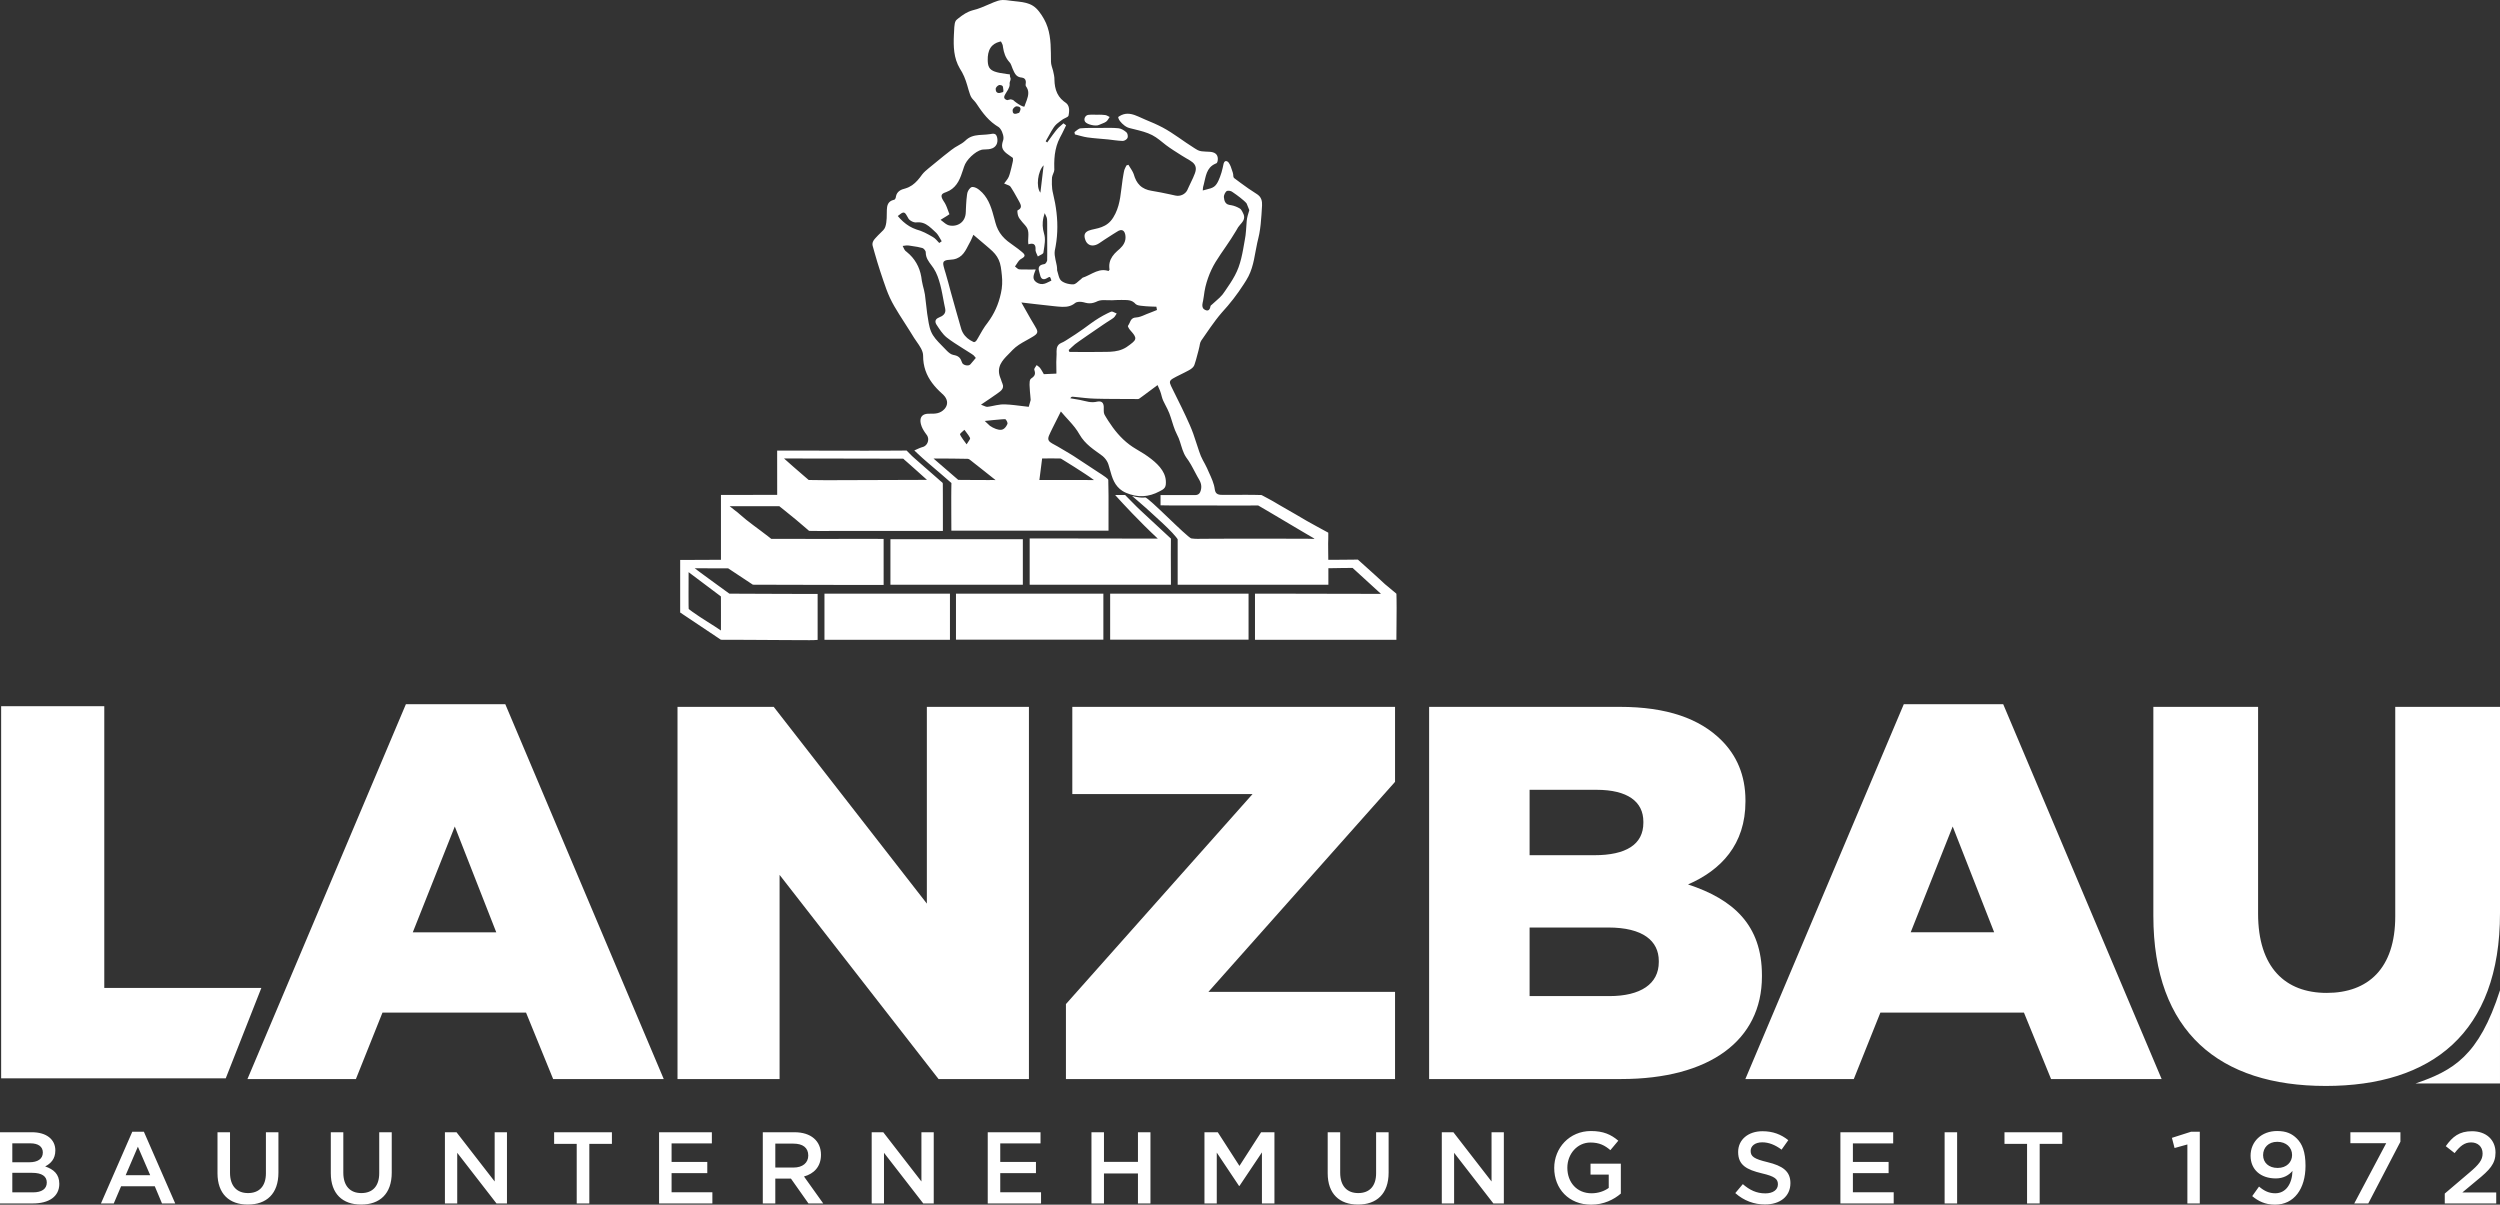 <?xml version="1.0" encoding="UTF-8"?><svg id="Ebene_1" xmlns="http://www.w3.org/2000/svg" viewBox="0 0 688.127 331.584"><rect x="0" y="0" width="688.127" height="331.584" fill="#333333" stroke="none"/><path d="m680.174,314.448c1.79,0,3.164,1.12,3.164,3.052,0,1.766-.981,3.024-3.669,5.292l-6.749,5.74v2.716h14.169v-3.023h-9.325l4.031-3.359c3.474-2.828,5.098-4.509,5.098-7.617,0-3.5-2.547-5.88-6.468-5.88-3.5,0-5.349,1.484-7.225,4.116l2.436,1.904c1.513-1.959,2.744-2.941,4.538-2.941m-33.228.225h9.854l-8.79,16.575h3.862l8.849-16.995v-2.605h-13.775v3.025Zm-16.047,3.249c0,1.931-1.482,3.555-3.975,3.555-2.437,0-4.005-1.455-4.005-3.528,0-2.044,1.454-3.667,3.891-3.667,2.492,0,4.089,1.568,4.089,3.641m3.697,2.967c0-3.892-.926-6.048-2.382-7.503-1.372-1.373-2.967-2.073-5.431-2.073-4.341,0-7.31,2.94-7.31,6.805,0,3.808,2.773,6.243,6.945,6.243,2.1,0,3.61-.895,4.592-2.071-.112,3.612-1.847,6.159-4.732,6.159-1.68,0-2.995-.588-4.479-1.847l-1.875,2.631c1.651,1.372,3.555,2.352,6.271,2.352,5.263,0,8.4-4.367,8.4-10.695m-36.771-7.7l.727,2.801,3.529-.98v16.239h3.416v-19.739h-2.408l-5.264,1.68Zm-36.4,1.652h6.214v-3.192h-15.901v3.192h6.214v16.407h3.474v-16.407Zm-26.167,16.407h3.442v-19.6h-3.442v19.6Zm-14.154-19.6h-14.531v19.6h14.672v-3.079h-11.231v-5.265h9.828v-3.079h-9.828v-5.096h11.09v-3.081Zm-39.234,5.125c0-1.317,1.175-2.351,3.19-2.351,1.794,0,3.558.698,5.32,2.016l1.849-2.605c-1.986-1.596-4.257-2.465-7.111-2.465-3.894,0-6.692,2.296-6.692,5.713,0,3.641,2.352,4.872,6.523,5.88,3.641.841,4.424,1.597,4.424,3.024,0,1.513-1.344,2.492-3.471,2.492-2.438,0-4.312-.924-6.189-2.547l-2.074,2.464c2.356,2.099,5.184,3.135,8.177,3.135,4.117,0,7-2.184,7-5.88,0-3.276-2.154-4.76-6.298-5.767-3.754-.896-4.648-1.568-4.648-3.108m-35.731,11.759v-8.23h-8.344v2.995h5.013v3.669c-1.203.895-2.883,1.482-4.732,1.482-4.003,0-6.662-2.967-6.662-7.026,0-3.81,2.744-6.945,6.354-6.945,2.492,0,3.977.812,5.489,2.1l2.183-2.603c-2.016-1.708-4.115-2.661-7.531-2.661-5.907,0-10.109,4.648-10.109,10.164,0,5.74,4.033,10.107,10.164,10.107,3.472,0,6.244-1.399,8.175-3.052m-35.59-3.332l-10.5-13.552h-3.192v19.6h3.389v-13.943l10.807,13.943h2.884v-19.6h-3.387v13.552Zm-28.332-13.552h-3.441v11.284c0,3.611-1.877,5.461-4.929,5.461-3.079,0-4.958-1.961-4.958-5.602v-11.144h-3.441v11.284c0,5.685,3.248,8.625,8.344,8.625,5.125,0,8.426-2.94,8.426-8.792v-11.117Zm-34.868,5.545v14.055h3.443v-19.6h-3.669l-5.962,9.269-5.964-9.269h-3.669v19.6h3.388v-14l6.133,9.185h.112l6.188-9.239Zm-34.126,5.796v8.259h3.442v-19.6h-3.442v8.149h-9.353v-8.149h-3.444v19.6h3.444v-8.259h9.353Zm-26.815-11.341h-14.531v19.6h14.672v-3.079h-11.228v-5.265h9.828v-3.079h-9.828v-5.096h11.087v-3.081Zm-32.785,13.552l-10.5-13.552h-3.19v19.6h3.388v-13.943l10.808,13.943h2.884v-19.6h-3.389v13.552Zm-31.145-7.14c0,2.016-1.567,3.305-4.031,3.305h-5.041v-6.581h5.012c2.548,0,4.06,1.12,4.06,3.276m4.117,13.188l-5.293-7.42c2.742-.755,4.675-2.716,4.675-5.963,0-3.837-2.772-6.217-7.28-6.217h-8.736v19.6h3.444v-6.831h4.312l4.815,6.831h4.061Zm-30.653-19.6h-14.531v19.6h14.672v-3.079h-11.228v-5.265h9.828v-3.079h-9.828v-5.096h11.087v-3.081Zm-33.727,3.192h6.216v-3.192h-15.905v3.192h6.216v16.407h3.473v-16.407Zm-26.058,10.359l-10.5-13.552h-3.191v19.6h3.388v-13.943l10.808,13.943h2.883v-19.6h-3.387v13.552Zm-28.33-13.552h-3.444v11.284c0,3.611-1.875,5.461-4.928,5.461-3.08,0-4.956-1.961-4.956-5.602v-11.144h-3.444v11.284c0,5.685,3.249,8.625,8.344,8.625,5.125,0,8.428-2.94,8.428-8.792v-11.117Zm-31.188,0h-3.444v11.284c0,3.611-1.876,5.461-4.928,5.461-3.08,0-4.956-1.961-4.956-5.602v-11.144h-3.444v11.284c0,5.685,3.25,8.625,8.344,8.625,5.124,0,8.428-2.94,8.428-8.792v-11.117Zm-35.295,11.817h-6.749l3.359-7.841,3.389,7.841Zm-1.738-11.957h-3.192l-8.624,19.739h3.528l2.016-4.731h9.269l1.987,4.731h3.641l-8.625-19.739Zm-30.506,16.688H3.389v-5.376h5.459c2.716,0,4.031.981,4.031,2.661,0,1.792-1.428,2.715-3.778,2.715m-1.01-8.287H3.389v-5.209h4.957c2.211,0,3.444.925,3.444,2.521,0,1.818-1.484,2.688-3.697,2.688m.7-8.261H0v19.6h9.072c4.369,0,7.253-1.876,7.253-5.403,0-2.688-1.597-4.004-3.892-4.787,1.456-.756,2.8-1.989,2.8-4.396,0-3.08-2.492-5.013-6.44-5.013" fill="#fff"/><path d="m664.858,298.231h23.266v-25.653c-5.803,18.141-12.918,22.109-23.266,25.653m-9.953-27.668h-.227v.275c.083-.083.148-.189.227-.275" fill="#fff"/><polygon points="71.936 271.935 28.705 271.935 28.705 194.373 .316 194.373 .316 296.813 62.136 296.813 71.936 271.935" fill="#fff"/><path d="m640.127,298.909c29.12,0,48-14.487,48-47.56v-56.782h-28.832v57.659c0,14.341-7.462,21.073-18.878,21.073s-18.876-7.025-18.876-21.805v-56.928h-28.828v57.514c0,32.049,18.29,46.828,47.414,46.828m-114.207-42.292l11.562-29.122,11.417,29.122h-22.978Zm-45.511,40.391h29.852l7.319-18.292h39.511l7.466,18.292h30.438l-43.609-103.171h-27.366l-43.609,103.171Zm-59.386-22.83v-18.878h21.659c9.515,0,13.903,3.659,13.903,9.219v.292c0,6-4.978,9.367-13.609,9.367h-21.953Zm0-38.781v-18h18.44c8.487,0,12.877,3.221,12.877,8.781v.294c0,6-4.83,8.925-13.463,8.925h-17.855Zm-27.656,61.611h52.83c24.438,0,38.779-10.683,38.779-28.245v-.291c0-13.904-7.903-20.928-20.342-25.025,9.073-3.951,15.805-10.975,15.805-22.829v-.292c0-7.025-2.488-12.44-6.586-16.538-6-6-15.074-9.22-27.952-9.22h-52.534v102.44Z" fill="#fff"/><path d="m293.4,297.008h90.587v-24h-51.368l51.368-57.805v-20.636h-88.832v24h49.609l-51.364,57.806v20.635Zm-106.914,0h28.095v-56.197l43.756,56.197h24.878v-102.44h-28.097v54.148l-42.145-54.148h-26.487v102.44Zm-72.864-40.391l11.561-29.122,11.414,29.122h-22.975Zm-45.512,40.391h29.853l7.317-18.292h39.511l7.464,18.292h30.441l-43.609-103.171h-27.367l-43.609,103.171Z" fill="#fff"/><path d="m279.697,31.302c-.192.035-.406.054-.59-.025-.17-.072-.274-.225-.324-.398-.035-.119-.048-.244-.052-.368-.004-.128-.011-.267.034-.389.091-.248.3-.462.504-.623.101-.079.211-.152.332-.199.128-.05.254-.036.389-.023.248.026.53.077.725.248.137.12.191.292.185.471-.016.369-.212.727-.377,1.049l-.825.257Zm24.007,132.109h-40.57v12.65h40.57v-12.65Zm-42.229,12.688h-34.54v-12.688h34.54v12.688Zm60.609-28.046c-.381-.354-.762-.707-1.143-1.061-.591-.548-1.183-1.096-1.773-1.644-.667-.619-1.333-1.236-2-1.855-.607-.563-1.214-1.127-1.821-1.689-.414-.384-.827-.767-1.24-1.15-.405-.375-.804-.757-1.198-1.143-.925-.906-1.835-1.828-2.733-2.76-.116-.12-.232-.24-.348-.361-.031-.032-.062-.065-.093-.098-.009-.009-.021-.028-.033-.034-.013-.005-.04,0-.054,0h-2.694c.148.166.296.331.445.494.551.61,1.108,1.215,1.667,1.817.869.936,1.745,1.862,2.63,2.783,1.088,1.131,2.188,2.251,3.302,3.356,1.208,1.2,2.434,2.384,3.682,3.542-.954,0-1.908,0-2.862,0-1.819,0-3.638-.002-5.458-.005-1.817-.002-3.635-.004-5.453-.007-1.812-.003-3.623-.006-5.435-.009-1.801-.003-3.602-.005-5.402-.009-1.785-.001-3.571-.004-5.355-.006-1.765-.001-3.53-.002-5.295-.002v12.705c0,.043.018.027.053.027h38.831c0-1.249-.006-2.498-.011-3.748-.007-1.553-.015-3.107-.015-4.66-.002-1.429.002-2.857.022-4.286-.071-.066-.143-.133-.215-.199Zm-16.489,15.453v.083-.083Zm-9.841-127.15c.556-.361,1.086-.986,1.668-1.036,1.804-.155,3.629-.105,5.448-.109,1.671-.002,3.356-.086,5.012.094.771.084,1.582.598,2.185,1.129.322.284.462,1.114.287,1.528-.171.404-.857.838-1.308.829-1.351-.026-2.696-.277-4.047-.413-1.883-.189-3.776-.291-5.649-.552-1.177-.163-2.323-.549-3.483-.834-.038-.211-.075-.424-.112-.636Zm6.616-4.792c.633.029,1.276-.001,1.895.109.41.072.783.346,1.173.529-.325.445-.568,1.009-.997,1.305-.583.4-1.323.565-1.965.887-.837.42-3.201-.087-3.777-.853-.509-.677-.033-1.829.885-1.929.917-.101,1.858-.023,2.786-.023,0-.008,0-.017,0-.026Zm69.943,124.763c-1.691-.019-3.381.03-5.072.056-.402.006-.806.011-1.21.014-.094,0-.187.001-.28.001h-.068c-.035,0-.046-.014-.046.027v4.495c0,.042-.016.027-.052.027h-4.211c-1.745,0-3.49,0-5.235,0-1.763,0-3.524,0-5.287.002-1.771,0-3.543,0-5.315.001-1.775.001-3.548.001-5.322.001-1.769,0-3.538.002-5.306.002-1.756.001-3.512.001-5.267.001h-5.488v-12.458c0-.029.005-.057-.011-.082-.012-.018-.023-.034-.035-.052-.026-.039-.053-.078-.081-.117-.116-.164-.24-.325-.368-.482-.309-.383-.638-.749-.974-1.107-.819-.875-1.681-1.709-2.553-2.53-.888-.836-1.79-1.658-2.694-2.477-.674-.609-1.342-1.224-2.016-1.833-.783-.708-1.589-1.392-2.391-2.079-.477-.408-.954-.817-1.435-1.222.678.184,1.371.324,2.068.402.352.039.707.062,1.061.048.157-.006.314-.019.47-.046.014-.002.03,0,.044.002.112.019.217.091.31.151.171.11.334.235.494.362.496.395.969.818,1.438,1.244.63.57,1.25,1.152,1.868,1.735.7.661,1.396,1.327,2.092,1.993.703.673,1.404,1.345,2.11,2.015.637.603,1.276,1.206,1.923,1.798.502.459,1.005.916,1.53,1.349.173.142.348.282.531.413.119.086.241.173.375.235.011-.043-.122-.079-.146-.055-.003.003.116.031.124.032.183.031.368.048.553.065.169.017.338.03.507.043.221.016.439.019.661.017.445-.004.892-.008,1.337-.012.874-.007,1.748-.013,2.622-.017,1.696-.01,3.393-.016,5.089-.019,1.665-.004,3.331-.005,4.998-.004,1.681.001,3.362.003,5.044.005,1.742.002,3.484.005,5.227.005,1.354,0,2.709.003,4.062.011.539.002,1.078.004,1.617,0,.593-.003,1.185.034,1.777.035.094,0,.188,0,.281-.007.042-.003.104-.002.141-.028.039-.029-.156-.123-.179-.136-.236-.136-.472-.271-.705-.407-.671-.39-1.34-.783-2.007-1.178-.852-.501-1.701-1.004-2.551-1.508-.93-.551-1.86-1.104-2.791-1.655-.909-.539-1.819-1.079-2.729-1.618-.789-.467-1.577-.934-2.366-1.398-.565-.333-1.132-.666-1.701-.994-.095-.054-.19-.109-.285-.163-.06-.035-.15-.11-.221-.108-.179.004-.358.006-.538.008-.612.007-1.225.009-1.837.011-.889.002-1.777.003-2.666.003-1.091,0-2.182,0-3.272-.001-1.217-.001-2.434-.003-3.651-.005-1.269-.002-2.538-.004-3.807-.006-1.246-.002-2.491-.004-3.737-.006-1.147-.002-2.296-.003-3.443-.004-.514,0-1.028,0-1.541,0-.739,0-1.478-.028-2.217-.031h-.07c-.032,0-.046.014-.046-.025v-2.778c-.009-.027.001-.036.028-.027h2.058c1.825,0,3.65,0,5.475,0,.426,0,.852-.006,1.279.002.266.004.532.021.798.004.248-.015.498-.06.717-.183.249-.139.429-.366.549-.621.165-.35.258-.746.298-1.128.037-.364.014-.733-.067-1.091-.179-.781-.638-1.432-1.024-2.12-.801-1.424-1.481-2.918-2.384-4.282-.222-.335-.471-.649-.691-.983-.212-.319-.396-.655-.559-1.003-.319-.683-.551-1.4-.773-2.12-.221-.719-.432-1.441-.712-2.14-.142-.355-.309-.694-.484-1.033-.188-.362-.355-.734-.507-1.112-.616-1.532-.993-3.147-1.585-4.688-.306-.796-.706-1.549-1.099-2.304-.196-.378-.392-.758-.57-1.146-.175-.38-.306-.768-.411-1.173-.14-.541-.272-1.076-.482-1.596-.211-.522-.454-1.029-.676-1.546-1.366,1.017-2.728,2.042-4.103,3.049-.323.235-.64.488-.975.706-.137.09-.317.093-.476.091-.197-.001-.393-.008-.59-.009-.916-.005-1.833-.008-2.749-.01-1.833-.006-3.666-.01-5.499-.034-.916-.013-1.833-.03-2.748-.056-.907-.024-1.81-.09-2.713-.179-.795-.077-1.588-.168-2.383-.252-.392-.041-.785-.091-1.178-.113-.273-.016-.474.224-.612.428.884.155,1.773.283,2.654.458.796.158,1.578.39,2.378.525.394.067.793.106,1.193.1.209-.003.418-.018.625-.048.197-.027.389-.074.584-.109.435-.08.954-.106,1.316.195.344.286.438.77.468,1.195.051.683-.103,1.403.147,2.061.064.166.164.316.253.469.094.158.19.316.285.475.191.313.385.625.585.934.395.613.807,1.217,1.24,1.804.859,1.166,1.804,2.271,2.856,3.267,1.075,1.017,2.261,1.914,3.542,2.657,1.457.845,2.898,1.731,4.222,2.778,1.11.879,2.187,1.876,2.958,3.074.359.558.646,1.164.82,1.806.185.683.238,1.395.167,2.099-.033.321-.112.622-.303.887-.17.237-.401.423-.646.578-.259.164-.536.298-.808.436-.359.181-.718.359-1.089.515-1.453.608-3.021.902-4.597.774-.81-.066-1.608-.237-2.38-.485-.73-.235-1.452-.524-2.103-.935-1.019-.642-1.796-1.563-2.331-2.637-.522-1.047-.829-2.185-1.142-3.307-.081-.288-.162-.576-.246-.862-.092-.312-.18-.627-.312-.925-.315-.708-.817-1.341-1.403-1.845-.279-.241-.588-.447-.888-.661-.297-.211-.594-.422-.889-.635-.585-.422-1.163-.854-1.716-1.316-1.135-.95-2.145-2.046-2.88-3.336-.39-.685-.82-1.336-1.305-1.957-.495-.636-1.027-1.241-1.567-1.839-.764-.846-1.543-1.678-2.274-2.552-.77,1.542-1.557,3.075-2.319,4.622-.182.37-.362.74-.541,1.112-.148.308-.3.616-.42.937-.146.382-.274.828-.104,1.224.18.422.623.693,1.001.916.51.301,1.04.567,1.555.859,1.041.591,2.068,1.205,3.091,1.827.401.243.81.479,1.201.737.37.244.74.487,1.11.73.693.456,1.386.912,2.079,1.368.738.485,1.476.971,2.214,1.457.505.332,1.011.665,1.517.998.267.176.539.342.808.517.384.249.766.506,1.129.784.163.124.324.253.472.395.092.088.201.188.248.31.007.018.012.037.013.056.005.108.002.217.004.325.002.208.005.417.009.626.006.379.015.757.022,1.137.017.766.031,1.53.033,2.296.005,1.78-.003,3.56-.002,5.34,0,1.412,0,2.825,0,4.236h-43.205c-.027,0-.055.015-.055-.017v-.113c0-.082,0-.164,0-.246-.002-1.416-.012-2.831-.019-4.247-.008-1.519-.015-3.038-.01-4.559.002-.717.006-1.436.015-2.153.005-.334.01-.668.016-1.002.004-.159.006-.318.01-.479.002-.073.004-.147.006-.223,0-.026.013-.062-.008-.082-.154-.136-.308-.272-.46-.409,0,0-.002,0-.001,0,.157.14.315.279.472.418-.997-.89-2.014-1.758-3.03-2.625-1.124-.959-2.252-1.914-3.371-2.88-.52-.449-1.037-.899-1.551-1.355-.415-.369-.838-.732-1.229-1.129-.334-.34-.676-.67-1.039-.98.69-.288,1.358-.652,2.075-.874.145-.045.293-.076.433-.131.128-.052.251-.116.366-.192.225-.15.417-.348.567-.572.301-.451.435-1.012.366-1.55-.035-.273-.124-.538-.264-.775-.086-.147-.195-.277-.296-.413-.124-.166-.245-.335-.361-.506-.456-.672-.855-1.397-1.057-2.188-.13-.507-.201-1.058-.07-1.572.109-.429.373-.789.756-1.011.498-.289,1.087-.331,1.649-.327.732.007,1.476.023,2.194-.141.748-.171,1.408-.562,1.926-1.127.428-.468.727-1.058.744-1.699.018-.644-.245-1.256-.628-1.763-.226-.301-.497-.554-.775-.806-.253-.23-.503-.462-.747-.701-.477-.464-.934-.949-1.362-1.459-.831-.989-1.551-2.076-2.076-3.259-.548-1.236-.872-2.561-.975-3.909-.028-.368-.041-.737-.039-1.106.002-.332-.057-.661-.153-.978-.213-.703-.593-1.349-.993-1.96-.428-.656-.896-1.285-1.327-1.939-.223-.339-.429-.689-.641-1.034-.228-.37-.458-.738-.69-1.106-.929-1.47-1.885-2.923-2.803-4.399-.909-1.461-1.807-2.944-2.531-4.507-.718-1.546-1.277-3.158-1.822-4.771-.569-1.682-1.13-3.365-1.645-5.066-.26-.861-.512-1.726-.757-2.593-.123-.434-.244-.867-.363-1.301-.101-.368-.24-.743-.222-1.13.031-.63.433-1.144.843-1.589.457-.496.916-.989,1.409-1.45.489-.456,1.038-.943,1.268-1.592.274-.777.361-1.621.401-2.438.039-.77.013-1.54.046-2.309.022-.518.079-1.054.297-1.529.218-.475.603-.824,1.08-1.028.147-.062.298-.111.452-.151.071-.018.15-.025.219-.053.059-.023.108-.068.15-.115.104-.114.18-.256.232-.4.053-.15.059-.311.091-.466.123-.592.453-1.102.943-1.457.231-.168.488-.299.754-.403.291-.113.592-.183.891-.271.66-.195,1.284-.496,1.85-.888.546-.378,1.033-.834,1.476-1.326.226-.252.441-.514.65-.78.217-.281.418-.574.637-.854.501-.641,1.129-1.168,1.753-1.684,1.378-1.14,2.758-2.277,4.154-3.394.702-.561,1.408-1.116,2.121-1.663.314-.241.63-.476.968-.686.321-.2.652-.385.981-.571.645-.365,1.298-.741,1.842-1.252.276-.259.551-.507.871-.713.293-.189.606-.346.932-.469,1.276-.483,2.663-.447,4.004-.549.336-.026.671-.061,1.005-.114.243-.039.483-.095.729-.114.217-.019.443-.008.645.083.233.105.394.31.497.54.143.322.2.695.216,1.046.015.325-.018.654-.117.966-.192.606-.634,1.087-1.213,1.344-.676.3-1.447.338-2.177.356-.267.007-.527.004-.789.061-.242.055-.476.14-.702.241-.539.241-1.035.571-1.498.936-.503.395-.97.84-1.39,1.323-.385.444-.738.926-1.003,1.453-.25.501-.403,1.053-.579,1.583-.364,1.101-.729,2.214-1.299,3.23-.579,1.032-1.387,1.91-2.427,2.488-.294.163-.601.302-.916.419-.284.105-.576.19-.834.356-.169.109-.324.253-.398.445-.071.184-.059.386-.013.574.154.619.584,1.126.895,1.669.401.698.66,1.466.935,2.219.053.146.107.29.162.435.026.068.053.137.08.204.015.038.03.075.045.113.007.015.013.03.019.045.014.034-.006.033-.033.053-.193.136-.382.274-.583.399-.605.374-1.213.744-1.82,1.116.61.414,1.125.969,1.78,1.316.541.288,1.201.345,1.804.301,1.099-.079,2.126-.625,2.731-1.558.328-.506.517-1.091.59-1.688.049-.4.049-.808.065-1.211.019-.449.038-.898.064-1.348.049-.895.12-1.791.242-2.681.026-.188.047-.377.098-.56.045-.164.106-.324.181-.477.149-.309.349-.602.602-.834.107-.098.228-.195.363-.252.118-.049.251-.057.377-.048.325.021.645.138.937.276.309.148.582.346.848.56.277.222.54.461.788.715.943.969,1.629,2.146,2.14,3.392.515,1.253.865,2.564,1.216,3.869.18.668.343,1.345.584,1.994.24.642.549,1.258.925,1.831.763,1.159,1.784,2.094,2.919,2.878.721.499,1.434,1.012,2.126,1.549.347.268.688.543,1.023.825.245.206.521.434.659.731.243.523-.378.877-.753,1.093-.146.084-.291.164-.422.272-.124.104-.237.222-.341.347-.222.267-.407.562-.594.855-.15.234-.301.471-.472.691.29.206.52.486.825.67.146.088.286.117.455.128.19.013.382.021.573.028.797.029,1.595.021,2.392.013.49-.005.98-.01,1.469-.01-.198.561-.461,1.108-.575,1.696-.049.26-.066.528-.009.788.06.273.202.52.395.722.263.274.605.482.956.626.342.14.709.204,1.078.181.7-.045,1.337-.384,1.948-.699.159-.082.318-.164.48-.241.028-.014.042-.008.031-.041-.007-.023-.014-.045-.022-.067-.013-.041-.027-.084-.04-.125-.026-.079-.053-.158-.08-.236-.056-.161-.115-.391-.259-.5-.112-.084-.258-.019-.368.037-.248.125-.473.289-.729.398-.23.099-.49.169-.742.127-.22-.036-.406-.164-.538-.341-.174-.23-.256-.511-.321-.788-.049-.214-.113-.424-.175-.634-.115-.394-.247-.812-.215-1.227.033-.425.29-.737.668-.917.13-.061.266-.108.404-.145.166-.044.335-.062.502-.099.248-.056.445-.33.568-.533.072-.12.135-.25.168-.387.042-.177.022-.371.025-.551.007-.458.013-.917.015-1.375.013-1.833.001-3.666-.01-5.499-.006-.911-.01-1.821-.004-2.733.002-.447-.003-.896-.047-1.343-.028-.276-.127-.52-.246-.769-.134-.277-.272-.553-.394-.836-.258.775-.454,1.574-.527,2.389-.065.716-.032,1.436.094,2.144.063.361.149.718.25,1.07.108.378.191.753.222,1.146.067.824-.027,1.654-.144,2.47-.05.351-.106.7-.16,1.05-.026.172-.052.344-.076.517-.015.111-.032.196-.107.283-.16.185-.404.299-.617.41-.277.145-.559.281-.821.451-.137-.373-.332-.722-.481-1.09-.066-.163-.122-.332-.147-.506-.023-.163-.003-.325,0-.488.009-.426-.037-.959-.407-1.236-.435-.327-1.088-.164-1.56-.021-.12-.721-.05-1.453-.016-2.178.033-.701.03-1.425-.241-2.084-.147-.36-.373-.661-.625-.953-.266-.307-.539-.605-.805-.912-.262-.304-.517-.615-.743-.947-.175-.258-.325-.516-.414-.815-.081-.27-.132-.552-.161-.833-.019-.186-.051-.412.008-.595.006-.02.015-.042.03-.056.015-.015.039-.02.057-.027.049-.021.098-.045.146-.069.144-.074.281-.162.398-.273.179-.17.292-.391.308-.639.015-.244-.056-.487-.147-.712-.126-.315-.297-.613-.457-.912-.414-.776-.842-1.544-1.291-2.3-.197-.332-.399-.662-.605-.989-.103-.163-.207-.326-.312-.488-.062-.095-.121-.181-.211-.251-.188-.146-.422-.23-.641-.314-.322-.124-.645-.247-.957-.396.428-.622.988-1.171,1.281-1.877.164-.394.281-.814.396-1.224.12-.421.227-.847.328-1.273.101-.427.197-.856.295-1.284.047-.208.111-.418.134-.631.02-.188.007-.377-.007-.565-.003-.049.011-.169-.028-.197-.082-.061-.164-.122-.248-.181-.16-.114-.322-.226-.484-.337-.323-.222-.646-.442-.952-.686-.531-.422-1.054-.933-1.224-1.611-.166-.66.013-1.353.227-1.981.173-.506.114-1.044-.015-1.555-.143-.571-.38-1.136-.724-1.616-.143-.2-.309-.391-.511-.533-.136-.096-.285-.174-.424-.264-.162-.103-.322-.209-.479-.318-.609-.426-1.181-.905-1.713-1.424-1.047-1.02-1.937-2.185-2.764-3.387-.209-.305-.415-.611-.619-.919-.202-.307-.416-.591-.664-.861-.244-.266-.5-.522-.714-.814-.229-.31-.364-.659-.495-1.02-.292-.808-.511-1.64-.75-2.463-.238-.82-.507-1.63-.846-2.414-.169-.389-.353-.773-.555-1.146-.201-.372-.432-.725-.646-1.088-.411-.698-.743-1.44-.993-2.211-.483-1.49-.653-3.06-.679-4.621-.013-.789.01-1.579.045-2.367.033-.734.064-1.47.117-2.202.024-.332.059-.665.129-.99.06-.279.148-.565.313-.802.081-.116.182-.203.291-.292.142-.115.284-.23.427-.345.288-.229.578-.453.876-.668.605-.434,1.244-.825,1.927-1.125.357-.157.725-.288,1.101-.391.396-.108.794-.202,1.185-.328,1.588-.51,3.077-1.273,4.627-1.88.387-.15.778-.293,1.174-.419.378-.119.771-.177,1.166-.192.817-.031,1.625.101,2.431.211,1.373.189,2.771.233,4.116.586.666.175,1.312.429,1.896.798.653.413,1.191.966,1.668,1.569.513.65.96,1.354,1.365,2.075.4.713.727,1.466.983,2.243.499,1.513.724,3.099.825,4.685.103,1.601.084,3.208.11,4.811.007.419.083.821.198,1.224.117.409.259.812.367,1.225.111.427.202.864.278,1.299.039.22.071.44.089.663.015.195.015.392.019.588.03,1.265.22,2.55.776,3.698.272.564.632,1.085,1.061,1.542.232.245.482.473.748.681.27.212.578.383.819.629.429.439.605,1.038.633,1.64.014.308-.006.617-.044.922-.019.152-.042.303-.068.453-.021.12-.028.257-.09.364-.125.216-.39.342-.604.45-.28.142-.571.263-.84.425-.143.086-.274.19-.408.288-.155.113-.312.226-.468.338-.31.225-.618.454-.902.711-.599.541-1.022,1.246-1.432,1.933-.437.731-.837,1.481-1.25,2.225-.096.171-.192.342-.29.511-.012.023-.025.045-.038.066-.02.034.002.034.029.056.042.033.085.067.126.101.085.066.169.133.252.199.521-.709,1.027-1.429,1.547-2.137.261-.354.525-.704.797-1.049.259-.328.523-.646.825-.936.295-.281.608-.543.917-.81.074-.064.148-.129.22-.194.036-.032.072-.064.109-.098.018-.017.036-.033.054-.05.029.022.058.044.087.065.179.137.359.272.538.409.022.016.044.032.065.049.028.022.049.021.031.056-.023.048-.046.096-.069.142-.05.103-.1.206-.15.31-.095.199-.19.398-.286.597-.189.397-.38.795-.579,1.189-.195.389-.408.767-.608,1.153-.19.364-.36.738-.513,1.12-.298.743-.523,1.515-.686,2.299-.326,1.575-.396,3.192-.355,4.797.004.197.022.398.016.595-.006.177-.043.352-.095.52-.109.359-.276.696-.401,1.05-.061.172-.113.349-.139.529-.028.2-.024.406-.031.608-.014.434-.02.867-.01,1.302.01.432.037.864.089,1.293.052.429.141.848.242,1.267.21.866.397,1.737.557,2.613.315,1.728.522,3.477.591,5.232.069,1.76-.003,3.524-.231,5.27-.058.444-.126.888-.204,1.328-.039.223-.081.445-.125.667-.042.208-.092.415-.123.624-.116.79.018,1.595.179,2.368.085.408.181.815.266,1.223.083.395.184.807.187,1.211.001.201-.016.404.014.604.025.171.095.335.144.501.097.33.178.664.275.994.093.31.198.621.359.903.154.273.359.473.619.644.605.398,1.321.621,2.031.73.344.053.71.096,1.058.07.32-.023.608-.208.856-.395.297-.225.566-.482.85-.723.134-.113.286-.212.415-.331.124-.115.226-.257.368-.353.134-.089.313-.124.464-.181.16-.062.318-.126.475-.194.317-.139.627-.289.935-.443.612-.305,1.221-.622,1.858-.871.622-.243,1.275-.416,1.945-.427.351-.005.702.033,1.043.115.087.021.173.044.26.07.044.014.087.027.131.042.022.008.044.015.066.022.019-.027.038-.055.058-.082.046-.062.094-.122.141-.183.028-.036.063-.077.074-.123.013-.06-.018-.144-.026-.205-.012-.093-.023-.186-.03-.28-.015-.172-.022-.345-.019-.518.004-.323.041-.646.114-.962.137-.604.403-1.17.752-1.679.368-.54.823-1.018,1.305-1.456.251-.228.516-.439.763-.671.238-.222.462-.46.664-.716.401-.51.704-1.098.823-1.739.064-.345.075-.698.038-1.048-.033-.325-.1-.655-.243-.951-.106-.219-.259-.421-.472-.543-.205-.117-.445-.141-.675-.1-.33.059-.612.234-.893.407-.381.234-.76.47-1.139.706-.758.475-1.512.957-2.258,1.45-.372.247-.744.496-1.112.748-.324.222-.642.447-.999.612-.543.252-1.168.389-1.76.245-.552-.133-.995-.509-1.275-.995-.155-.27-.261-.566-.339-.866-.063-.235-.106-.478-.103-.722.004-.403.159-.77.464-1.039.386-.339.905-.509,1.394-.638.65-.171,1.314-.278,1.96-.46.63-.177,1.249-.403,1.823-.722.599-.331,1.138-.763,1.586-1.281.519-.599.93-1.302,1.277-2.012.344-.704.614-1.442.828-2.195.426-1.502.627-3.055.813-4.601.103-.859.208-1.719.336-2.574.067-.445.139-.891.217-1.335.039-.222.079-.444.122-.666.04-.209.072-.423.138-.626.127-.391.34-.745.517-1.114.021-.044.042-.089.061-.134.05-.017.101-.032.151-.049.11-.036.218-.072.328-.108.025-.008.05-.017.076-.024l.035.061c.023.042.047.083.072.125.052.09.107.179.161.267.416.675.885,1.331,1.167,2.078.121.32.202.654.324.975.108.285.232.564.376.833.266.497.601.957,1.007,1.348.85.817,1.963,1.264,3.113,1.454,1.785.295,3.558.646,5.325,1.032.443.096.886.194,1.328.293.321.071.65.094.977.06.634-.066,1.246-.334,1.717-.766.235-.215.432-.471.578-.753.089-.175.162-.359.243-.537.089-.197.18-.393.273-.589.37-.782.758-1.555,1.108-2.346.174-.392.34-.789.487-1.192.109-.299.195-.608.233-.924.062-.513-.027-1.024-.308-1.462-.317-.493-.809-.854-1.303-1.154-.366-.222-.74-.431-1.107-.65-.382-.228-.763-.458-1.141-.691-.757-.467-1.506-.946-2.249-1.435-.704-.464-1.409-.928-2.077-1.441-1.242-.956-2.412-2.039-3.817-2.757-1.482-.758-3.122-1.166-4.73-1.561-.408-.101-.816-.199-1.224-.303-.298-.075-.589-.146-.867-.279-.543-.26-1.036-.64-1.464-1.061-.394-.386-.781-.841-.973-1.365-.037-.103-.066-.208-.079-.315-.002-.025-.004-.048-.006-.072-.002-.041.055-.065.087-.087.094-.066.19-.129.287-.189.337-.207.701-.376,1.082-.488.678-.199,1.39-.203,2.081-.068.695.136,1.36.396,2.007.68.662.29,1.312.608,1.982.88.8.326,1.598.659,2.386,1.013.788.353,1.567.727,2.331,1.131.758.403,1.495.843,2.219,1.305,1.447.922,2.841,1.923,4.257,2.89.707.483,1.42.959,2.147,1.411.35.219.701.453,1.07.638.313.157.658.243,1.003.295.75.113,1.513.078,2.267.143.563.047,1.159.155,1.609.522.391.318.574.792.601,1.287.016.301-.006.619-.098.906-.045.14-.104.292-.211.396-.048.048-.106.065-.168.09-.083.032-.165.066-.247.104-.548.246-1.047.595-1.445,1.047-.36.41-.628.89-.832,1.394-.419,1.04-.581,2.158-.862,3.238-.06.233-.143.463-.187.699-.06.317-.056.642-.093.963.721-.231,1.474-.347,2.191-.593.327-.112.647-.255.928-.46.273-.199.498-.455.688-.731.41-.596.675-1.278.938-1.947.313-.797.544-1.613.731-2.448.047-.212.093-.424.138-.637.042-.199.075-.402.132-.599.07-.234.188-.492.413-.615.378-.206.797.112,1.006.415.45.643.684,1.405.919,2.146.108.338.249.673.29,1.027.032.282.012.608.138.871.069.144.221.226.345.319.176.132.351.264.526.396.352.265.704.526,1.058.788.706.521,1.419,1.036,2.142,1.537.721.499,1.452.984,2.198,1.448.311.192.601.402.841.682.202.235.362.505.475.793.214.552.253,1.152.223,1.737-.045.861-.102,1.722-.16,2.581-.118,1.747-.273,3.496-.596,5.218-.155.827-.376,1.636-.56,2.455-.173.772-.316,1.548-.457,2.325-.284,1.562-.562,3.13-1.046,4.645-.247.779-.55,1.542-.918,2.271-.382.755-.844,1.467-1.3,2.177-.896,1.391-1.847,2.745-2.859,4.053-.506.652-1.027,1.294-1.562,1.923-.543.638-1.114,1.251-1.662,1.885-1.106,1.282-2.117,2.645-3.094,4.028-.491.693-.972,1.394-1.455,2.094-.241.35-.482.698-.724,1.047-.219.315-.459.614-.587.98-.121.348-.174.716-.238,1.077-.068.396-.173.78-.275,1.168-.225.855-.44,1.711-.686,2.56-.122.423-.253.845-.396,1.261-.062.179-.125.349-.229.507-.102.155-.225.297-.359.425-.282.272-.608.475-.95.664-.382.212-.771.413-1.161.61-.781.394-1.572.769-2.349,1.173-.312.161-.624.324-.923.509-.195.119-.391.249-.55.415-.115.118-.207.261-.243.423-.039.172-.015.349.028.516.062.239.162.469.265.692.16.348.335.688.504,1.03.796,1.604,1.596,3.206,2.378,4.817.782,1.61,1.543,3.23,2.262,4.869.351.799.679,1.606.972,2.427.292.817.559,1.643.825,2.468.267.827.532,1.653.82,2.473.142.404.284.811.449,1.206.161.383.346.755.54,1.121.389.736.815,1.456,1.157,2.217.172.385.336.772.51,1.155.176.387.354.774.525,1.162.338.767.655,1.547.871,2.356.106.396.174.793.232,1.197.041.297.125.6.296.85.275.404.737.556,1.204.602.25.024.503.025.755.027.425.003.85.003,1.274.003,1.637-.002,3.272-.018,4.909-.02,1.46,0,2.92.011,4.38.06.049.002.078.023.124.046.124.065.247.13.37.195.428.226.855.453,1.281.683.463.248.925.499,1.383.758.579.326,1.144.678,1.716,1.013,1.549.907,3.115,1.781,4.665,2.685.988.576,1.964,1.174,2.96,1.736.929.524,1.864,1.039,2.8,1.552.801.438,1.603.874,2.406,1.309.207.111.414.223.621.334.029.017.059.031.089.048.01.006.001.122.001.132.002.126.002.252.002.377.002.4.011.803-.007,1.201-.018.408-.028.816-.033,1.226-.01.821.003,1.643.016,2.464.007.43.014.861.017,1.292.002.224.003.448.004.673v.082c0,.035-.002.027.027.027h.272c.547-.001,1.094-.004,1.641-.007,1.194-.008,2.388-.018,3.581-.03.804-.008,1.608-.017,2.412-.025.066-.001.134-.002.2-.002.008-.001.018-.004.023.002.048.047.097.093.145.14.52.495,1.066.961,1.605,1.436,1.084.96,2.158,1.932,3.227,2.908.734.67,1.467,1.345,2.195,2.021.1.093.196.194.302.28.206.168.411.336.616.504.799.652,1.6,1.304,2.373,1.985.034.029.068.06.102.09.026.024.032.028.033.066.001.045.002.088.004.133.006.161.01.322.014.483.008.34.015.678.02,1.017.011.727.015,1.456.016,2.184,0,1.539-.014,3.078-.028,4.618-.007.744-.015,1.489-.02,2.233-.003.352-.006.704-.007,1.055,0,.169-.001.338-.001.507-.001.079-.001.158-.001.237v.176h-38.898c-.043,0-.027-.017-.027-.055v-12.649c1.57,0,3.143,0,4.713.003,1.632.002,3.264.005,4.896.009,1.668.002,3.338.007,5.006.011,1.683.004,3.364.008,5.046.011,1.671.004,3.342.009,5.013.012,1.635.003,3.271.006,4.905.008,1.577.003,3.153.004,4.729.004h.368m-96.415-53.356c-.023-.767-.16-1.523-.202-2.288-.035-.634-.101-1.267-.111-1.901-.005-.295,0-.593.04-.886.031-.221.081-.455.204-.646.055-.086.123-.146.207-.203.145-.098.287-.2.42-.312.198-.167.386-.359.502-.595.231-.468.09-1.006-.061-1.476-.069-.215.074-.436.185-.611.149-.231.325-.446.456-.69.289.234.628.417.875.701.132.153.242.33.351.5.111.176.216.354.32.533.1.174.198.35.298.523.046.081.092.161.14.24.099-.005.198-.009.297-.014.377-.018.755-.034,1.133-.052.397-.018.794-.035,1.191-.053.216-.01.432-.019.647-.029.055-.003.108-.005.163-.007.042-.002.027-.02.027-.056v-.082c0-.118,0-.237-.002-.355-.009-.896-.041-1.793-.032-2.689.004-.441.018-.883.05-1.323.021-.285.038-.566.033-.853-.006-.517-.044-1.042.048-1.554.094-.522.353-.981.791-1.291.3-.212.648-.321.972-.487.381-.194.74-.429,1.1-.658,1.507-.958,3.014-1.914,4.458-2.965,1.408-1.024,2.789-2.082,4.277-2.988.736-.447,1.49-.865,2.262-1.246.193-.094.386-.186.582-.277.093-.043.186-.085.281-.127.086-.039.173-.087.263-.111.278-.076.601.1.843.216.221.106.44.224.671.306-.21.297-.368.629-.599.912-.12.147-.262.26-.414.371-.171.126-.346.246-.523.363-.356.236-.72.458-1.08.685-.37.233-.731.479-1.092.726-1.497,1.022-2.995,2.043-4.486,3.073-.746.515-1.489,1.032-2.23,1.554-.356.251-.717.496-1.054.771-.324.265-.63.549-.934.835-.152.144-.304.287-.457.43-.074.068-.147.137-.222.204-.037.033-.074.067-.111.101-.028.025-.012.035,0,.067.013.034.025.068.038.103.038.101.075.202.114.304.009.025.019.051.029.076h.274c.228,0,.457,0,.686.002.913.002,1.828.006,2.743.008.914.003,1.827.004,2.742,0,.861-.004,1.724-.021,2.585-.022,1.513-.004,3.05.013,4.525-.375.757-.199,1.483-.507,2.143-.93.333-.213.649-.452.965-.688.248-.185.494-.373.727-.577.295-.259.623-.568.721-.964.091-.369-.065-.733-.255-1.044-.333-.546-.788-.996-1.193-1.485-.189-.228-.352-.487-.474-.756-.042-.093-.09-.198-.092-.302-.002-.085.086-.152.132-.217.258-.372.386-.812.598-1.209.106-.196.234-.383.401-.533.188-.168.417-.278.661-.337.157-.038.317-.051.478-.061.2-.012.397-.041.592-.082.403-.086.793-.223,1.176-.375.393-.156.779-.33,1.169-.494.4-.168.81-.312,1.214-.471.42-.164.838-.336,1.257-.505.1-.04.2-.08.301-.12.038-.016.022-.027.016-.063-.006-.026-.01-.053-.015-.079-.011-.062-.022-.124-.034-.187-.02-.106-.04-.212-.06-.318-.01-.054-.019-.106-.03-.159-.005-.027-.009-.054-.015-.08-.007-.043-.047-.028-.086-.03-.905-.04-1.814-.043-2.717-.117-.376-.03-.752-.075-1.128-.11-.335-.031-.672-.065-1-.143-.276-.063-.564-.16-.776-.356-.134-.123-.247-.265-.385-.384-.137-.117-.283-.222-.44-.31-.579-.329-1.242-.403-1.895-.417-.781-.017-1.565-.032-2.346-.002-.455.017-.909.043-1.364.062-.391.017-.783.006-1.174-.009-.762-.028-1.544-.081-2.295.082-.173.039-.344.089-.509.156-.191.077-.372.174-.564.252-.362.148-.74.264-1.127.322-.365.054-.736.055-1.102.011-.385-.047-.749-.158-1.122-.254-.314-.081-.64-.124-.964-.131-.314-.008-.637.016-.939.11-.128.041-.254.097-.364.174-.156.109-.299.237-.459.344-.318.211-.664.381-1.026.502-.689.231-1.42.281-2.142.258-.768-.023-1.535-.111-2.299-.188-1.651-.163-3.299-.354-4.947-.549-1.33-.156-2.661-.314-3.993-.467.839,1.471,1.656,2.954,2.501,4.421.392.682.791,1.358,1.202,2.028.166.27.33.545.467.832.094.197.179.407.208.626.051.394-.155.706-.441.957-.213.186-.451.342-.69.491-.315.198-.638.384-.962.568-1.326.751-2.704,1.442-3.892,2.408-.287.232-.561.481-.815.75-.199.211-.398.424-.602.631-.408.414-.823.819-1.221,1.243-.769.823-1.499,1.747-1.793,2.855-.153.58-.175,1.186-.077,1.776.057.346.153.684.275,1.011.071.19.152.375.218.566.068.199.13.401.197.602.067.199.144.393.228.586.072.169.128.346.152.528.039.299-.014.598-.156.863-.294.551-.859.916-1.352,1.271-1.263.909-2.564,1.767-3.852,2.638-.237.16-.473.321-.708.481.349.122.685.272,1.026.415.214.089.443.188.68.184.186-.003.377-.043.561-.073.215-.035.43-.074.645-.117.429-.084.856-.178,1.286-.262.425-.083.853-.155,1.284-.196.409-.039.818-.038,1.23-.025.778.027,1.554.095,2.328.179,1.371.148,2.736.343,4.106.486m-15.675-46.347c-.096.227-.193.454-.31.671-.252.467-.504.933-.746,1.404-.473.924-.967,1.871-1.735,2.586-.394.367-.854.657-1.356.853-.285.111-.582.193-.883.249-.33.062-.662.085-.996.108-.427.031-.884.062-1.285.226-.252.102-.451.279-.517.551-.084.345.003.726.082,1.062.146.62.349,1.226.532,1.835.518,1.725.97,3.468,1.434,5.207.469,1.753.968,3.497,1.468,5.24.251.876.503,1.752.752,2.628.124.438.249.876.372,1.314.108.389.206.782.342,1.162.218.604.535,1.17.944,1.664.401.482.886.892,1.416,1.225.277.175.566.329.863.466.126.059.219.117.357.069.138-.046.264-.132.373-.225.128-.109.208-.243.296-.385.109-.177.215-.356.32-.534.21-.359.414-.722.62-1.083.409-.721.822-1.44,1.293-2.123.227-.33.477-.644.716-.965.226-.304.445-.612.655-.927.82-1.226,1.506-2.539,2.037-3.916.27-.7.499-1.416.693-2.142.21-.782.389-1.577.501-2.379.114-.814.149-1.637.12-2.458-.029-.802-.116-1.6-.213-2.395-.09-.745-.184-1.485-.403-2.205-.188-.618-.454-1.21-.799-1.756-.346-.545-.766-1.039-1.23-1.486-.561-.542-1.164-1.043-1.756-1.551-1.17-1.006-2.355-1.994-3.527-2.995m75.213-8.617c-.098-.145-.217-.268-.343-.388-.153-.145-.309-.288-.468-.429-.317-.281-.644-.551-.978-.812-.668-.525-1.362-1.018-2.063-1.497-.134-.091-.263-.188-.413-.247-.138-.054-.281-.088-.428-.108-.251-.036-.563-.052-.794.075-.119.064-.212.189-.291.295-.104.138-.192.287-.265.443-.139.297-.238.635-.21.966.041.498.146,1.047.441,1.462.154.215.361.383.6.494.323.15.669.167,1.015.23.811.148,1.588.473,2.298.885.285.164.477.455.634.735.087.155.164.314.241.474.074.156.152.311.214.472.204.538.174,1.1-.087,1.611-.242.48-.619.876-.968,1.278-.17.196-.337.395-.48.611-.205.31-.373.648-.561.97-.869,1.482-1.83,2.908-2.799,4.326-.966,1.414-1.961,2.815-2.849,4.28-.849,1.4-1.544,2.891-2.084,4.437-.271.774-.503,1.562-.698,2.36-.208.849-.322,1.71-.442,2.574-.061.435-.125.868-.211,1.298-.071.352-.171.7-.196,1.06-.02.278.002.568.119.826.122.267.34.467.599.599.244.125.541.221.814.146.227-.062.39-.24.495-.443.062-.124.107-.256.141-.39.018-.072.033-.144.044-.217.013-.075.019-.145.059-.21.086-.135.228-.231.351-.327.143-.112.271-.242.404-.366.576-.534,1.186-1.03,1.752-1.576.277-.268.544-.548.786-.85.252-.313.473-.653.701-.985.951-1.378,1.9-2.764,2.686-4.244.39-.732.733-1.486,1.018-2.266.291-.796.527-1.611.729-2.434.409-1.663.68-3.356.978-5.041.076-.431.156-.859.211-1.293.058-.44.098-.884.131-1.327.066-.889.105-1.78.194-2.668.05-.49.131-.964.265-1.439.142-.507.309-1.007.445-1.516m-75.839,40.008c-.14-.135-.298-.239-.46-.345-.179-.118-.358-.235-.54-.351-.721-.466-1.451-.918-2.177-1.374-.727-.455-1.451-.914-2.165-1.39-.707-.472-1.412-.954-2.078-1.481-.602-.476-1.107-1.061-1.564-1.675-.234-.315-.456-.638-.674-.963-.21-.315-.427-.629-.626-.952-.261-.423-.406-.955-.077-1.385.195-.255.488-.42.778-.543.252-.106.502-.21.738-.348.459-.267.857-.656.985-1.188.078-.322.05-.655-.023-.976-.099-.434-.189-.869-.274-1.306-.341-1.741-.615-3.495-1.072-5.211-.416-1.558-.923-3.133-1.814-4.492-.709-1.081-1.673-2.04-2.029-3.315-.094-.335-.142-.682-.144-1.029,0-.139-.014-.258-.07-.387-.06-.138-.142-.265-.236-.381-.181-.227-.408-.43-.692-.507-.426-.116-.857-.213-1.291-.297-.679-.132-1.364-.231-2.05-.323-.336-.045-.667-.099-1.008-.07-.339.027-.672.101-1.01.134.173.305.289.638.459.945.078.143.17.281.286.397.122.121.27.218.403.326.536.435,1.036.914,1.486,1.438.865,1.005,1.533,2.166,1.975,3.415.228.643.398,1.306.517,1.978.065.364.102.731.157,1.097.064.425.16.846.266,1.262.213.841.455,1.671.581,2.53.131.892.225,1.788.318,2.685.18,1.724.4,3.444.72,5.148.148.792.336,1.583.645,2.329.301.725.73,1.381,1.222,1.989.502.62,1.063,1.191,1.623,1.761.532.54,1.04,1.106,1.587,1.632.482.462,1.052.949,1.729,1.072.565.104,1.127.252,1.561.651.383.352.601.836.762,1.322.039.114.071.224.142.323.064.093.147.173.237.24.202.151.442.248.686.304.425.096.985.093,1.294-.265.501-.577.986-1.169,1.479-1.753m9.294-71.106c.196-.122.467-.053.67.013.086.027.169.061.254.091.03.011.082.028.037-.015.086.106.195.196.299.284.166.141.339.275.516.404.414.306.845.594,1.299.836.19.101.385.195.59.262.129.042.286.087.422.047.03-.009.048-.132.058-.164.022-.072.046-.145.07-.216.05-.146.104-.29.158-.435.118-.311.24-.62.353-.933.231-.642.428-1.315.425-2.004-.002-.342-.056-.683-.175-1.004-.062-.171-.143-.334-.237-.488-.048-.079-.101-.155-.156-.229-.05-.067-.101-.127-.126-.209-.099-.311.01-.646.021-.963.009-.252-.021-.515-.139-.741-.107-.208-.284-.364-.494-.464-.28-.131-.574-.136-.872-.188-.577-.102-1.048-.424-1.384-.898-.325-.458-.524-.99-.758-1.498-.151-.327-.253-.672-.387-1.007-.064-.163-.137-.324-.229-.474-.095-.153-.218-.277-.336-.412-.486-.551-.866-1.185-1.138-1.867-.269-.674-.433-1.385-.541-2.101-.027-.185-.04-.375-.082-.557-.045-.19-.127-.369-.216-.542-.087-.17-.184-.336-.262-.511-.015-.033-.064-.009-.097-.003-.035.007-.07.014-.104.021-.074.016-.148.033-.221.051-.996.252-1.902.79-2.466,1.666-.626.971-.782,2.172-.766,3.305.01.696.048,1.458.396,2.08.324.58.906.918,1.513,1.141.448.164.915.275,1.38.369.631.127,1.268.22,1.906.303.19.025.378.049.568.072.095.012.191.022.286.034.03.003.047-.007.051.026.001.023.003.045.004.066.002.053.002.105.003.158.002.189.007.373.087.547.069.149.112.31.113.475,0,.268-.118.505-.205.751-.043.122-.076.248-.08.378-.004.126.022.251.021.378-.001.491-.199.959-.43,1.384-.233.429-.516.828-.76,1.25-.166.288-.368.646-.312.992.064.395.485.58.825.685m-13.476,104.528c1.503.024,3.006.027,4.51.03.73,0,1.46.003,2.19.005.325,0,.65.002.976.005.148,0,.297.002.445.004.113,0,.231.011.343,0,.258-.026.523-.017.781-.016.34,0,.683.003,1.023.019-1.352-1.045-2.679-2.12-4.014-3.186-.632-.504-1.267-1.006-1.907-1.498-.297-.227-.589-.455-.875-.696-.255-.216-.549-.458-.899-.467-1.412-.035-2.824-.053-4.236-.066-1.467-.015-2.936-.023-4.403-.024h-.749m2.139-59.711c.044-.031.087-.062.131-.094-.024-.037-.049-.074-.074-.112-.052-.083-.103-.166-.153-.25-.196-.325-.378-.658-.574-.982-.192-.315-.399-.625-.648-.9-.22-.243-.477-.454-.718-.678-.904-.838-1.833-1.735-3.038-2.108-.312-.096-.636-.154-.962-.174-.176-.01-.354-.01-.53,0-.16.01-.32.04-.48.038-.299-.005-.597-.096-.871-.213-.291-.125-.57-.292-.807-.503-.104-.092-.2-.194-.277-.309-.092-.138-.163-.292-.244-.438-.138-.252-.277-.504-.439-.741-.178-.262-.42-.562-.773-.521-.22.025-.424.148-.606.267-.316.206-.61.447-.903.685.904,1.087,1.951,2.064,3.166,2.795.615.369,1.269.674,1.947.906.376.129.76.228,1.133.364.397.145.785.312,1.166.495.768.369,1.506.796,2.245,1.221.328.189.611.422.874.693.266.271.511.563.776.836.037.037.074.075.112.112m13.928,50.315c.513.358,1.073.656,1.664.865.467.165.981.291,1.481.239.6-.062,1.048-.513,1.363-.997.098-.15.184-.309.257-.474.049-.108.101-.213.092-.333-.016-.236-.13-.473-.245-.675-.059-.104-.124-.203-.2-.294-.048-.057-.108-.127-.182-.151-.051-.018-.116-.002-.169-.001-.096.005-.193.009-.29.014-.187.009-.374.02-.56.032-1.544.103-3.083.295-4.623.449m-4.35,5.453c.079-.116.158-.234.226-.359.045-.084.092-.175.101-.271.013-.123-.077-.244-.131-.348-.093-.177-.198-.349-.308-.515-.224-.339-.473-.66-.72-.981-.138-.181-.276-.362-.409-.548-.215.217-.455.41-.685.611-.109.095-.217.191-.319.295-.072.072-.147.151-.192.243-.046.094-.001.162.039.251.063.139.133.273.209.406.164.283.352.554.544.819.333.461.68.911,1.006,1.377m20.31-69.267c.308-2.602.598-5.076.891-7.542-1.611,1.588-2.158,5.933-.891,7.542Zm14.739,79.093c-.783-.589-1.596-1.137-2.413-1.678-.958-.637-1.927-1.258-2.899-1.873-.835-.529-1.673-1.053-2.515-1.572-.419-.259-.838-.517-1.258-.774-.026-.015-.036-.017-.066-.019-.093-.007-.185-.01-.279-.013-.65-.021-1.301-.021-1.952-.021-.668-.001-1.337.003-2.006.008-.212.002-.424.004-.637.006-.054,0-.108,0-.161.002h-.083c-.003.023-.005.045-.008.066-.012.098-.024.195-.036.292-.048.382-.096.763-.143,1.144-.161,1.276-.325,2.554-.49,3.829-.026.2-.052.399-.078.6m-10.096-106.752c.377-.138.111-.793.11-1.192,0-.179-.036-.363-.156-.502-.156-.18-.407-.244-.635-.271-.128-.016-.248-.025-.37.023-.121.047-.23.119-.333.199-.203.161-.412.375-.503.623-.045.123-.038.263-.032.392.005.131.023.262.064.387.062.196.184.369.368.467.194.104.423.118.638.099l.848-.223Zm-88.775,143.221v-14.407c0-.03-.013-.062.021-.062h.152c.763,0,1.525-.002,2.288-.005,1.627-.006,3.254-.016,4.88-.023.797-.004,1.594-.007,2.391-.01.379-.001.759-.001,1.139-.002h.332c.037,0,.022-.024.022-.055v-17.779c-.009-.027,0-.035.027-.027h4.56c1.635,0,3.271-.002,4.907-.003,1.69,0,3.38,0,5.07-.002h.914c0-1.773-.001-3.547-.003-5.32-.002-1.774-.003-3.548-.004-5.322,0-.518,0-1.037,0-1.555,1.595,0,3.19,0,4.785.002,1.629.002,3.257.006,4.886.009,1.672.004,3.344.008,5.016.012,1.691.005,3.382.008,5.073.01,1.686.002,3.372.004,5.058.002,1.658-.001,3.315-.004,4.972-.011,1.605-.006,3.209-.015,4.814-.028.196-.002.391-.004.586-.006.094,0,.187,0,.281-.002.025-.001.149-.018.164-.001.022.023.045.047.067.07.229.238.461.472.694.707.256.258.514.515.771.771.161.16.337.306.505.456.17.15.34.3.51.45.68.601,1.363,1.199,2.047,1.797,1.367,1.193,2.737,2.385,4.1,3.584.323.284.635.589.978.848.116.087.237.18.275.326.023.087.015.181.016.27,0,.112.001.224.002.335.006.87.01,1.74.012,2.611.007,1.784.008,3.569.008,5.354v2.701c0,.449,0,.898,0,1.348v.483c0,.042-.019.027-.055.027h-16.84c-1.825,0-3.65-.001-5.474-.002-1.834,0-3.669-.002-5.503,0-1.834,0-3.668.003-5.502.008-.799.003-1.597.012-2.396-.005-.247-.006-.493-.013-.739-.017-.058,0-.115,0-.172-.002-.03,0-.059,0-.089,0-.049,0-.064-.002-.101-.036-.116-.104-.233-.208-.35-.311-1.072-.948-2.167-1.871-3.269-2.784-1.135-.939-2.279-1.868-3.432-2.787-.256-.204-.514-.408-.771-.61-.112-.088-.249-.171-.344-.277-.005-.007-.017-.035-.002-.019.023.022-.042.031-.051.032-.197.021-.407.001-.606,0-.209-.001-.419-.001-.629-.002-.419,0-.839-.002-1.259-.002-1.698-.003-3.396-.001-5.094.001-1.766.002-3.531.004-5.297.005h-.711c.523.446,1.063.87,1.615,1.279.181.135.362.269.539.408.189.15.366.312.544.474,1.205,1.088,2.493,2.082,3.79,3.058,1.359,1.023,2.735,2.024,4.078,3.07.167.13.332.26.496.391.079.062.157.125.236.188.043.035.102.11.16.11.205,0,.41,0,.615,0,.568.002,1.137.003,1.706.005,1.223.003,2.446.005,3.669.006,1.29.003,2.579.004,3.868.005h7.631c1.138,0,2.276-.001,3.414-.002.971-.001,1.942-.002,2.914-.003.746-.001,1.492-.002,2.238-.002.462,0,.925-.002,1.388-.002.168,0,.334-.001.502,0,.914.007,1.828.015,2.743.018h.186c.048,0,.044,0,.044.054v1.972c0,.864,0,1.73,0,2.595,0,1.739,0,3.477.001,5.215v2.833c-1.122,0-2.244,0-3.366,0-.919-.001-1.84-.001-2.76-.003-1.027,0-2.055-.002-3.083-.004-1.101-.002-2.203-.004-3.305-.006-1.143-.002-2.286-.005-3.429-.007-1.151-.003-2.302-.005-3.453-.008-1.126-.003-2.251-.005-3.376-.008-1.067-.002-2.134-.005-3.201-.008-.976-.003-1.951-.005-2.926-.008-.85-.002-1.7-.004-2.551-.007-.692-.002-1.384-.004-2.076-.006-.501-.001-1.001-.003-1.501-.004-.275-.001-.552-.002-.827-.002-.043,0-.087,0-.13,0-.01,0-.026-.017-.034-.021-.049-.032-.097-.064-.146-.096-.492-.325-.984-.651-1.476-.977-.738-.488-1.476-.977-2.214-1.465-.677-.447-1.354-.896-2.03-1.343-.308-.203-.615-.407-.922-.61-.012-.008-.052,0-.065,0h-3.74c-1.026,0-2.053-.001-3.079-.002-.755,0-1.509-.001-2.264-.003h-.042c.507.391,1.023.77,1.539,1.15.761.562,1.525,1.122,2.288,1.68.822.601,1.644,1.199,2.467,1.798.691.502,1.382,1.004,2.074,1.506.37.269.739.535,1.109.803.034.025.049.044.089.044.086.001.174.001.261.001.416.002.832.004,1.247.006.685.003,1.37.006,2.054.01.89.003,1.779.007,2.669.011,1.03.004,2.061.009,3.091.013,1.107.004,2.214.008,3.322.013,1.12.004,2.24.008,3.36.011,1.069.004,2.138.007,3.207.01.955.003,1.908.006,2.861.007.414.001.828.001,1.242.002h.952v12.588c0,.035.015.055-.025.057-.112.006-.224.013-.336.019-.223.015-.445.028-.668.039-.811.036-1.626.013-2.438.012-1.644-.003-3.288-.01-4.932-.019-1.708-.009-3.416-.019-5.123-.03-1.737-.011-3.474-.021-5.211-.031-1.732-.01-3.464-.018-5.196-.023-.896-.002-1.792-.003-2.687-.003m-8.899-18.608c0,.942-.005,1.884-.008,2.825-.005,1.145-.009,2.288-.01,3.432,0,.948-.001,1.898.012,2.846.004.276.007.553.021.83.003.067.006.135.015.201.003.021.083.067.102.082.041.032.082.063.123.095.088.068.177.136.266.203.171.129.342.257.516.383,1.378,1.006,2.82,1.92,4.262,2.829,1.21.762,2.422,1.521,3.601,2.331,0-1.417.005-2.835.007-4.252.002-1.48.003-2.96-.009-4.44-.002-.227-.004-.456-.007-.684m56.724-32.083c-1.164-1.04-2.323-2.085-3.487-3.125-.591-.528-1.184-1.055-1.778-1.578-.278-.245-.557-.489-.837-.732-.062-.054-.127-.106-.185-.166-.045-.045-.083-.097-.126-.145-.097-.105-.224-.09-.357-.09-1.448-.002-2.896-.003-4.343-.006-1.541-.002-3.083-.005-4.624-.008-1.601-.003-3.203-.006-4.804-.009-1.627-.004-3.255-.007-4.882-.011-1.619-.002-3.239-.005-4.858-.008-1.578-.002-3.155-.004-4.733-.006-1.444-.001-2.887-.002-4.331-.002.821.748,1.656,1.48,2.493,2.211.872.762,1.747,1.518,2.624,2.273.524.452,1.049.902,1.575,1.353.03.025.061.052.091.077.016.015.094.003.114.003.307.006.614.011.921.015,1.083.018,2.167.031,3.251.039.607.004,1.215.008,1.822.002m52.837,28.782h-36.447v-12.539h36.447v12.539Zm62.127,15.112h-38.095v-12.65h38.095v12.65Z" fill="#fff" fill-rule="evenodd"/></svg>